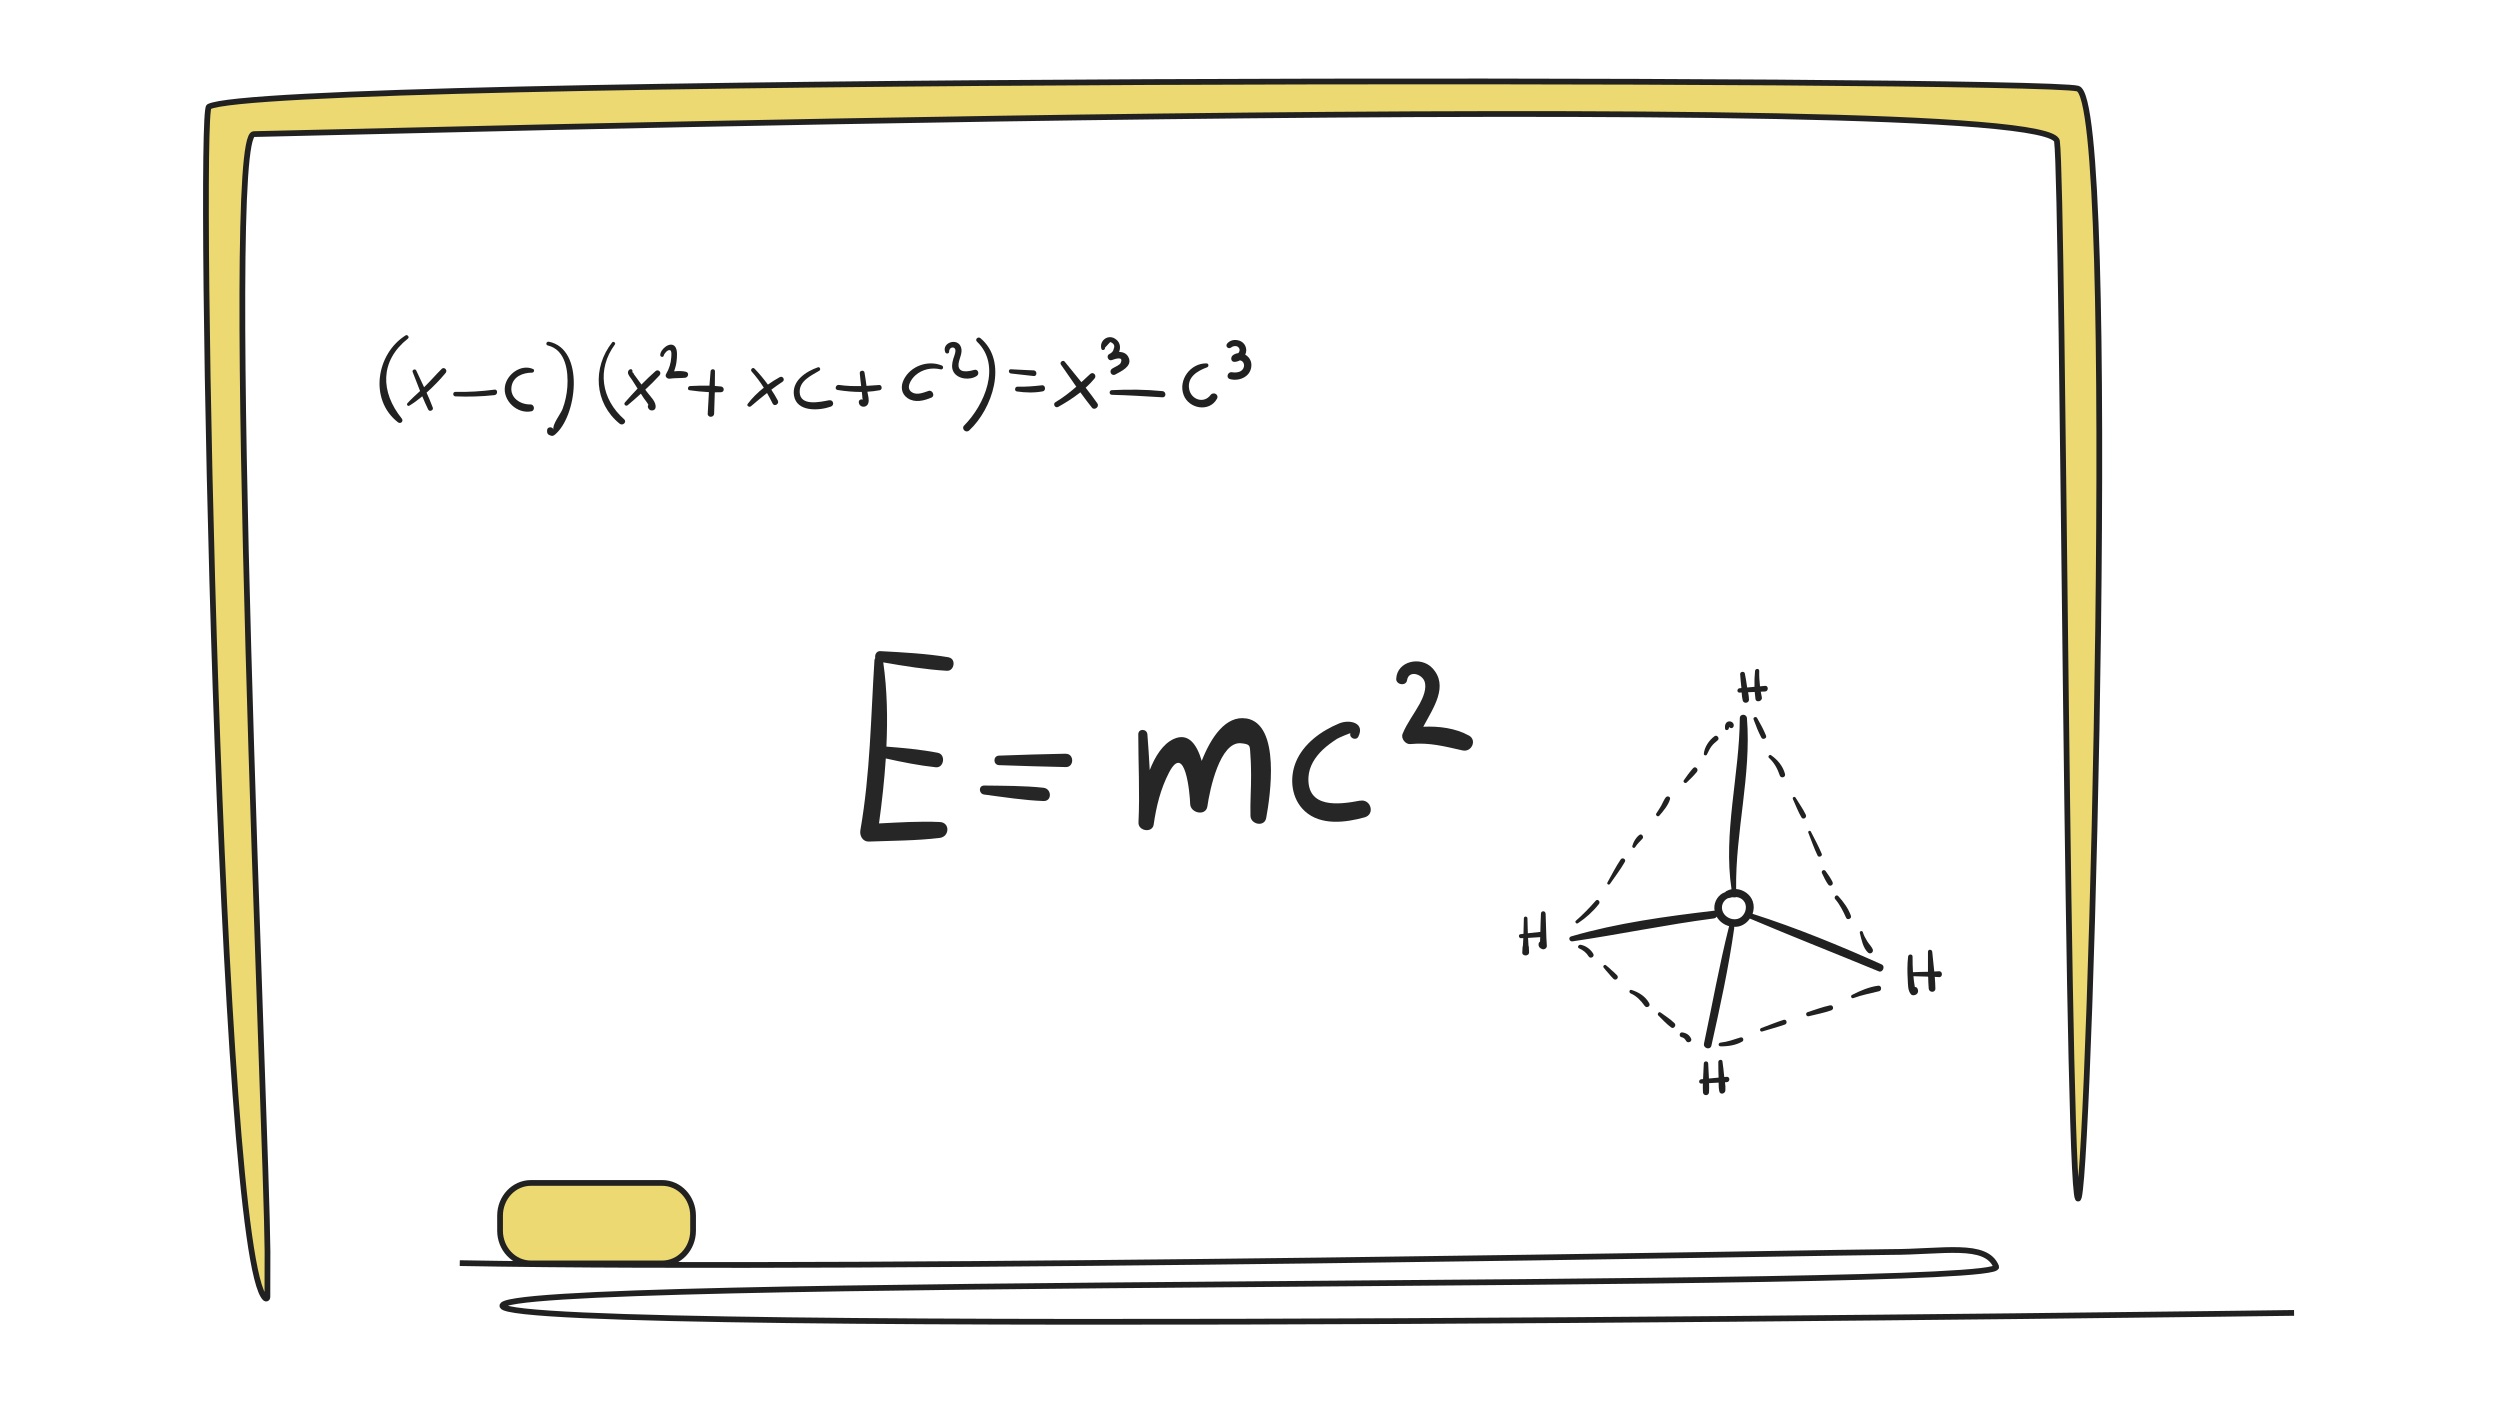 <svg width="522" height="296" viewBox="0 0 522 296" fill="none" xmlns="http://www.w3.org/2000/svg">
<path d="M55.833 270.865C55.833 271.113 55.571 271.241 55.397 271.082C45.788 262.318 41.242 23.482 43.624 22.276C56.248 15.882 425.221 16.216 433.824 18.497C442.426 20.778 436.522 239.837 434.075 249.943C431.629 260.049 430.862 39.874 429.5 29.5C427.94 17.621 59.681 28 53 28C46.319 28 55.695 236.845 55.855 261.318L55.833 270.861V270.865Z" fill="#EDD971" stroke="#212121" stroke-width="1.2" stroke-miterlimit="10"/>
<path d="M479 274.133C479 274.133 107.757 279.151 104.907 272.734C102.054 266.321 418.89 269.663 416.805 264.494C414.719 259.326 405.737 261.419 394.805 261.419C386.204 261.419 184.35 265.365 96 263.738" stroke="#212121" stroke-width="1.2" stroke-miterlimit="10"/>
<path d="M138.266 246.997H110.859C107.299 246.997 104.412 250.054 104.412 253.824V256.974C104.412 260.744 107.299 263.801 110.859 263.801H138.266C141.827 263.801 144.713 260.744 144.713 256.974V253.824C144.713 250.054 141.827 246.997 138.266 246.997Z" fill="#EDD971" stroke="#212121" stroke-width="1.2" stroke-miterlimit="10"/>
<path d="M198.118 137.247C193.462 136.464 188.51 136.21 183.791 135.956C183.008 135.913 182.606 136.739 182.754 137.395C182.669 137.522 182.606 137.67 182.585 137.839C181.823 149.817 181.717 161.478 179.643 173.371C179.453 174.493 180.13 175.762 181.421 175.72C186.352 175.53 191.325 175.551 196.213 174.958C198.287 174.704 198.414 171.72 196.213 171.636C192.002 171.445 187.769 171.72 183.537 171.932C184.151 167.467 184.659 162.917 184.955 158.367C188.362 159.129 191.96 159.848 195.409 160.208C197.123 160.377 197.525 157.52 195.811 157.182C192.341 156.505 188.616 156.166 185.082 155.891C185.357 149.986 185.251 144.082 184.426 138.305C188.785 139.067 193.314 139.807 197.716 140.061C199.282 140.146 199.684 137.543 198.097 137.268L198.118 137.247Z" fill="#262626"/>
<path d="M217.883 164.485C213.82 164.04 209.587 164.083 205.503 164.019C204.254 164.019 204.339 165.755 205.503 165.903C209.566 166.432 213.798 167.109 217.883 167.257C219.703 167.321 219.618 164.675 217.883 164.485Z" fill="#262626"/>
<path d="M222.539 157.373C217.883 157.479 213.249 157.585 208.593 157.775C207.323 157.817 207.323 159.701 208.593 159.764C213.228 159.934 217.883 160.061 222.539 160.166C224.317 160.209 224.317 157.352 222.539 157.394V157.373Z" fill="#262626"/>
<path d="M260.274 150.027C255.956 149.286 252.845 153.963 250.92 158.873C249.925 155.487 248.169 152.884 245.058 154.302C242.814 155.339 241.206 157.879 240.063 160.799C239.915 158.302 239.788 155.826 239.576 153.329C239.471 152.122 237.672 152.08 237.672 153.329C237.672 159.466 238.01 165.603 237.714 171.74C237.63 173.539 240.635 174.004 240.889 172.163C241.439 168.354 242.306 164.778 244.084 161.328C247.449 154.852 248.444 165.582 248.507 167.867C248.571 169.814 251.808 170.47 252.105 168.354C252.591 164.883 254.729 154.768 259.131 155.191C261.353 155.402 260.908 155.847 261.099 157.942C261.205 159.212 261.205 160.503 261.226 161.772C261.247 164.629 261.014 167.507 261.099 170.364C261.162 172.163 264.019 172.735 264.379 170.809C265.226 166.28 267.448 151.255 260.252 150.006L260.274 150.027Z" fill="#262626"/>
<path d="M283.998 167.169C279.596 168.016 272.866 168.884 273.205 162.281C273.332 160.016 274.58 158.091 276.167 156.567C277.077 155.699 278.114 154.959 279.151 154.281C279.511 154.049 282.008 152.99 281.966 153.117C281.648 154.091 283.151 154.747 283.617 153.816C285.077 150.916 281.797 150.155 279.638 151.043C275.892 152.588 272.168 155.255 270.58 159.106C269.184 162.514 269.628 166.788 272.443 169.37C275.786 172.439 280.95 171.762 284.929 170.661C287.193 170.026 286.22 166.746 283.976 167.191L283.998 167.169Z" fill="#262626"/>
<path d="M306.704 153.583C303.932 152.038 300.461 151.594 297.181 151.742C299.234 147.848 302.599 143.214 299.043 139.468C296.652 136.949 291.7 138.008 291.531 141.732C291.467 143.002 293.583 143.34 293.795 142.028C294.134 139.891 296.8 140.695 297.414 142.198C298.006 143.679 297.118 145.668 296.44 146.938C295.276 149.076 293.795 150.938 292.864 153.223C292.462 154.197 293.478 155.467 294.493 155.361C298.472 154.98 301.604 155.848 305.413 156.694C307.233 157.096 308.461 154.578 306.725 153.583H306.704Z" fill="#262626"/>
<path d="M392.937 201.392C384.161 197.451 375.113 193.736 365.937 190.805C366.228 189.986 366.274 189.076 365.983 188.22C365.491 186.745 364.025 185.744 362.505 185.626C362.332 173.7 365.709 161.83 364.763 149.959C364.69 149.013 363.279 148.985 363.27 149.959C363.215 161.739 359.756 173.955 361.54 185.671C361.167 185.744 360.794 185.871 360.448 186.072C360.348 186.126 360.275 186.199 360.22 186.281C358.882 186.709 357.872 188.156 357.954 189.713C357.954 189.868 357.981 190.022 358.008 190.168C357.954 190.168 357.917 190.15 357.853 190.159C347.913 191.342 337.681 192.708 328.059 195.521C327.376 195.721 327.677 196.659 328.341 196.558C338.2 195.102 347.949 193.054 357.844 191.77C358.117 191.734 358.309 191.588 358.436 191.397C358.991 192.38 359.956 193.099 361.058 193.391C361.04 193.427 361.021 193.445 361.012 193.482C358.982 201.538 357.526 209.767 355.796 217.896C355.587 218.907 357.116 219.334 357.344 218.324C359.155 210.222 360.949 202.011 362.105 193.782C362.114 193.691 362.105 193.6 362.086 193.527C362.369 193.527 362.651 193.518 362.933 193.463C363.962 193.263 364.808 192.626 365.373 191.797C374.294 195.584 383.333 199.116 392.291 202.821C393.11 203.158 393.711 201.747 392.9 201.383L392.937 201.392ZM363.224 191.706C362.014 192.325 360.357 191.697 359.774 190.496C359.192 189.285 359.756 188.02 360.803 187.537C360.885 187.537 360.967 187.537 361.058 187.501C361.24 187.437 361.431 187.392 361.613 187.355C361.786 187.355 361.959 187.346 362.141 187.382C362.278 187.41 362.396 187.373 362.487 187.301C363.17 187.355 363.807 187.656 364.226 188.311C364.945 189.449 364.38 191.124 363.206 191.716L363.224 191.706Z" fill="#212121"/>
<path d="M368.549 143.205C368.194 143.241 367.848 143.268 367.493 143.305C367.365 142.249 367.302 141.184 367.329 140.091C367.347 139.518 366.51 139.545 366.455 140.091C366.337 141.193 366.309 142.303 366.337 143.405C365.827 143.45 365.317 143.505 364.817 143.551C364.817 143.523 364.807 143.496 364.798 143.469C364.634 142.522 364.534 141.566 364.325 140.628C364.207 140.082 363.324 140.201 363.342 140.765C363.378 141.721 363.524 142.677 363.606 143.632C363.606 143.642 363.606 143.66 363.606 143.669C363.478 143.678 363.351 143.696 363.214 143.705C362.65 143.769 362.614 144.634 363.214 144.616C363.36 144.616 363.515 144.606 363.66 144.597C363.697 145.162 363.742 145.726 363.879 146.263C364.07 146.992 365.19 146.837 365.19 146.09C365.19 145.571 365.099 145.053 364.999 144.543C365.463 144.525 365.918 144.506 366.382 144.479C366.419 144.961 366.473 145.453 366.537 145.936C366.655 146.791 368.066 146.454 367.866 145.571C367.784 145.189 367.711 144.807 367.648 144.424C367.948 144.415 368.248 144.397 368.54 144.388C369.314 144.361 369.286 143.123 368.54 143.205H368.549Z" fill="#212121"/>
<path d="M322.707 190.74C322.68 190.121 321.778 190.121 321.751 190.74C321.687 192.024 321.66 193.298 321.624 194.582C320.759 194.663 319.885 194.754 319.011 194.864C318.984 193.817 318.966 192.779 318.929 191.741C318.911 191.268 318.201 191.259 318.183 191.741C318.146 192.816 318.128 193.899 318.101 194.982C317.882 195.009 317.664 195.037 317.454 195.064C316.981 195.137 317.099 195.901 317.564 195.892C317.737 195.892 317.901 195.874 318.073 195.874C318.055 196.402 318.028 196.93 317.982 197.458C317.946 197.54 317.919 197.631 317.91 197.74C317.873 198.095 317.855 198.459 317.855 198.814C317.737 199.697 319.293 199.752 319.275 198.814C319.275 198.45 319.257 198.095 319.22 197.74C319.22 197.631 319.184 197.54 319.148 197.458C319.102 196.921 319.075 196.375 319.057 195.838C319.903 195.792 320.75 195.738 321.596 195.674C321.587 195.983 321.578 196.284 321.56 196.593C321.405 196.703 321.278 196.866 321.26 197.076C321.187 197.649 321.524 198.013 322.052 198.186C322.479 198.323 323.016 197.95 322.98 197.485C322.807 195.246 322.834 192.998 322.725 190.749L322.707 190.74Z" fill="#212121"/>
<path d="M360.549 224.84C360.376 224.849 360.203 224.876 360.03 224.885C360.012 224.749 359.994 224.621 359.985 224.494C359.885 223.529 359.794 222.564 359.648 221.608C359.575 221.107 358.792 221.244 358.783 221.726C358.765 222.801 358.811 223.875 358.838 224.958C358.838 224.976 358.838 224.985 358.838 225.003C358.164 225.058 357.491 225.122 356.826 225.195C356.781 224.148 356.708 223.101 356.671 222.063C356.653 221.471 355.779 221.471 355.752 222.063C355.716 223.137 355.643 224.221 355.597 225.313C355.47 225.331 355.342 225.331 355.215 225.349C354.65 225.413 354.623 226.269 355.215 226.251C355.333 226.251 355.452 226.232 355.561 226.232C355.543 226.842 355.543 227.461 355.579 228.062C355.624 228.872 356.799 228.872 356.844 228.062C356.881 227.434 356.872 226.797 356.853 226.16C357.518 226.132 358.182 226.096 358.847 226.05C358.847 226.669 358.865 227.288 358.993 227.889C359.156 228.636 360.194 228.399 360.258 227.716C360.304 227.152 360.258 226.56 360.176 225.978C360.304 225.978 360.422 225.968 360.549 225.959C361.268 225.905 361.268 224.785 360.549 224.84Z" fill="#212121"/>
<path d="M404.862 202.796C404.535 202.824 404.198 202.833 403.87 202.851C403.743 201.476 403.588 200.093 403.451 198.736C403.397 198.181 402.559 198.154 402.559 198.736C402.559 200.111 402.541 201.504 402.559 202.906C401.512 202.933 400.475 202.942 399.428 202.997C399.355 201.913 399.346 200.839 399.346 199.747C399.346 199.137 398.472 199.164 398.408 199.747C398.235 201.34 398.235 202.951 398.335 204.553C398.399 205.582 398.317 206.793 399.009 207.612C399.182 207.812 399.464 207.839 399.701 207.794C400.42 207.657 400.666 207.047 400.375 206.419C400.247 206.155 400.029 206.064 399.819 206.092C399.819 206.083 399.819 206.073 399.819 206.064C399.765 205.791 399.719 205.509 399.683 205.227C399.61 204.763 399.573 204.298 399.528 203.834C400.547 203.88 401.567 203.898 402.596 203.925C402.614 204.763 402.65 205.6 402.714 206.419C402.787 207.293 404.116 207.33 404.107 206.419C404.098 205.609 404.043 204.79 403.979 203.971C404.28 203.989 404.58 203.998 404.881 204.025C405.663 204.089 405.673 202.742 404.881 202.805L404.862 202.796Z" fill="#212121"/>
<path d="M332.674 199.143C332.101 198.196 331.127 197.458 330.025 197.267C329.607 197.194 329.252 197.813 329.707 198.014C330.553 198.387 331.227 198.906 331.71 199.698C332.083 200.308 333.039 199.752 332.665 199.143H332.674Z" fill="#212121"/>
<path d="M337.646 203.648C337.291 203.247 336.863 202.901 336.462 202.537C336.08 202.191 335.716 201.827 335.306 201.527C335.024 201.317 334.623 201.727 334.824 202.009C335.115 202.428 335.479 202.801 335.816 203.183C336.171 203.593 336.508 204.03 336.899 204.394C337.409 204.858 338.101 204.158 337.655 203.639L337.646 203.648Z" fill="#212121"/>
<path d="M344.356 209.467C343.573 208.047 342.189 207.182 340.669 206.7C340.205 206.554 340.05 207.237 340.469 207.419C341.716 207.947 342.635 208.948 343.409 210.031C343.81 210.596 344.711 210.104 344.356 209.476V209.467Z" fill="#212121"/>
<path d="M349.643 213.646C348.769 212.79 347.723 212.135 346.739 211.416C346.375 211.143 345.947 211.734 346.257 212.035C347.131 212.891 347.959 213.81 348.951 214.538C349.479 214.93 350.098 214.083 349.643 213.646Z" fill="#212121"/>
<path d="M353.119 216.912C352.81 216.111 352.054 215.647 351.217 215.565C350.652 215.51 350.525 216.448 351.08 216.557C351.581 216.657 351.817 216.921 352.063 217.349C352.373 217.905 353.356 217.531 353.119 216.903V216.912Z" fill="#212121"/>
<path d="M363.423 216.612C361.984 217.067 360.737 217.531 359.217 217.704C358.744 217.759 358.716 218.451 359.217 218.469C360.719 218.514 362.476 218.25 363.787 217.476C364.233 217.212 363.941 216.448 363.423 216.621V216.612Z" fill="#212121"/>
<path d="M372.417 212.944C370.842 213.444 369.313 214.091 367.756 214.655C367.31 214.819 367.492 215.511 367.956 215.374C369.531 214.882 371.133 214.473 372.69 213.927C373.3 213.708 373.054 212.743 372.417 212.944Z" fill="#212121"/>
<path d="M382.078 209.921C380.503 210.258 378.965 210.85 377.436 211.332C376.889 211.505 377.117 212.334 377.672 212.188C379.229 211.797 380.849 211.496 382.369 210.959C383.025 210.722 382.77 209.767 382.078 209.912V209.921Z" fill="#212121"/>
<path d="M392.2 205.809C390.279 206.054 388.386 206.865 386.683 207.748C386.328 207.93 386.574 208.549 386.966 208.412C388.741 207.748 390.534 207.429 392.364 206.965C392.983 206.81 392.874 205.727 392.209 205.818L392.2 205.809Z" fill="#212121"/>
<path d="M333.194 188.057C331.892 189.559 330.536 190.942 329.043 192.253C328.761 192.499 329.134 192.991 329.453 192.781C331.119 191.68 332.648 190.305 333.868 188.739C334.232 188.266 333.604 187.592 333.194 188.066V188.057Z" fill="#212121"/>
<path d="M338.4 179.452C337.372 180.982 336.534 182.648 335.633 184.259C335.442 184.605 335.933 184.887 336.161 184.568C337.217 183.048 338.346 181.564 339.265 179.962C339.593 179.398 338.755 178.924 338.4 179.452Z" fill="#212121"/>
<path d="M342.313 174.328C341.567 174.884 341.084 175.748 340.829 176.631C340.729 176.996 341.239 177.205 341.43 176.886C341.849 176.204 342.386 175.712 342.932 175.138C343.324 174.729 342.796 173.964 342.304 174.328H342.313Z" fill="#212121"/>
<path d="M347.796 166.509C347.414 167.019 347.177 167.656 346.868 168.211C346.549 168.776 346.194 169.313 345.839 169.85C345.593 170.214 346.167 170.669 346.458 170.323C347.296 169.349 348.333 168.139 348.697 166.882C348.861 166.318 348.115 166.09 347.805 166.509H347.796Z" fill="#212121"/>
<path d="M353.522 160.391C352.821 161.174 352.183 162.057 351.583 162.922C351.328 163.295 351.883 163.677 352.183 163.386C352.912 162.694 353.658 161.957 354.305 161.174C354.751 160.628 354.004 159.854 353.522 160.391Z" fill="#212121"/>
<path d="M358.009 153.708C356.881 154.528 355.879 155.984 355.761 157.395C355.734 157.732 356.243 157.85 356.389 157.568C356.68 157.022 356.917 156.448 357.281 155.93C357.672 155.383 358.155 154.992 358.665 154.564C359.138 154.173 358.51 153.344 358.009 153.708Z" fill="#212121"/>
<path d="M360.921 150.642C360.239 150.797 360.102 151.57 360.193 152.162C360.257 152.572 360.849 152.499 360.949 152.162C360.985 152.035 361.022 151.907 361.067 151.78C361.258 152.116 361.804 152.153 361.968 151.68C362.187 151.042 361.531 150.505 360.921 150.642Z" fill="#212121"/>
<path d="M368.75 153.608C368.24 152.342 367.557 151.086 366.874 149.903C366.656 149.52 365.991 149.775 366.146 150.212C366.62 151.487 367.129 152.825 367.776 154.026C368.058 154.545 368.986 154.181 368.75 153.617V153.608Z" fill="#212121"/>
<path d="M372.712 161.619C372.293 159.981 371.173 158.643 369.799 157.687C369.462 157.45 369.061 157.978 369.362 158.251C370.481 159.262 371.137 160.5 371.619 161.92C371.847 162.603 372.894 162.33 372.712 161.619Z" fill="#212121"/>
<path d="M377.052 170.123C376.46 168.866 375.614 167.738 374.913 166.545C374.694 166.19 374.184 166.5 374.357 166.864C374.949 168.12 375.423 169.458 376.133 170.66C376.488 171.261 377.343 170.733 377.052 170.123Z" fill="#212121"/>
<path d="M380.373 178.269C379.717 176.667 378.871 175.156 378.097 173.617C377.951 173.326 377.442 173.535 377.569 173.845C378.197 175.447 378.752 177.085 379.508 178.642C379.736 179.125 380.582 178.779 380.382 178.278L380.373 178.269Z" fill="#212121"/>
<path d="M382.634 184.159C382.243 183.358 381.715 182.612 381.196 181.883C380.868 181.419 380.185 181.811 380.431 182.33C380.814 183.131 381.205 183.959 381.715 184.687C382.106 185.243 382.925 184.769 382.625 184.15L382.634 184.159Z" fill="#212121"/>
<path d="M386.481 191.231C385.925 189.683 384.933 188.308 383.832 187.107C383.431 186.67 382.821 187.307 383.194 187.744C384.196 188.927 384.842 190.247 385.479 191.649C385.734 192.205 386.681 191.813 386.472 191.231H386.481Z" fill="#212121"/>
<path d="M391.001 198.151C390.718 197.569 390.218 197.086 389.872 196.531C389.517 195.939 389.153 195.302 388.961 194.637C388.843 194.237 388.233 194.401 388.333 194.81C388.67 196.139 388.98 197.924 390.045 198.898C390.564 199.371 391.31 198.779 391.001 198.16V198.151Z" fill="#212121"/>
<path d="M84.672 70.04C78.585 73.878 77.014 83.46 83.092 88.171C83.659 88.608 84.337 87.948 83.882 87.381C79.421 81.852 79.281 75.346 85.183 70.691C85.554 70.393 85.071 69.78 84.672 70.031V70.04Z" fill="#212121"/>
<path d="M92.208 77.047C91.009 78.227 89.913 79.519 88.705 80.699C88.649 80.746 88.602 80.802 88.547 80.848C87.998 79.668 87.441 78.497 86.902 77.344C86.707 76.926 85.982 77.224 86.158 77.66C86.669 78.971 87.18 80.318 87.71 81.647C86.809 82.474 85.889 83.292 85.071 84.194C84.829 84.463 85.136 84.909 85.471 84.705C86.381 84.147 87.292 83.478 88.175 82.753C88.565 83.692 88.965 84.621 89.411 85.523C89.671 86.052 90.582 85.681 90.368 85.114C89.978 84.064 89.532 83.023 89.067 81.982C90.526 80.69 91.892 79.259 93.045 77.874C93.528 77.298 92.757 76.49 92.208 77.038V77.047Z" fill="#212121"/>
<path d="M103.249 81.359C100.526 81.712 97.831 81.88 95.09 81.824C94.486 81.815 94.486 82.735 95.09 82.763C97.813 82.874 100.545 82.8 103.249 82.502C103.983 82.419 103.974 81.257 103.249 81.35V81.359Z" fill="#212121"/>
<path d="M110.757 84.445C108.703 84.5 106.473 83.116 106.798 80.774C107.105 78.608 109.196 77.809 111.11 77.809C111.482 77.809 111.696 77.233 111.315 77.056C108.805 75.941 105.822 78.134 105.432 80.681C104.967 83.692 108.016 86.498 110.961 85.876C111.77 85.708 111.584 84.426 110.766 84.445H110.757Z" fill="#212121"/>
<path d="M114.587 71.35C114.075 71.248 113.862 72.01 114.373 72.131C118.155 73.023 118.694 77.577 118.462 80.811C118.35 82.363 118.007 83.943 117.458 85.402C117.096 86.378 115.256 88.673 115.562 89.695C115.349 88.989 114.206 89.091 114.233 89.872V90.169C114.252 90.402 114.373 90.68 114.596 90.783C114.698 90.829 114.8 90.876 114.903 90.922C115.237 91.08 115.516 91.024 115.795 90.811C120.479 87.084 122.216 72.865 114.577 71.341L114.587 71.35Z" fill="#212121"/>
<path d="M130.311 87.539C125.572 83.357 124.568 77.121 128.388 71.927C128.629 71.601 128.072 71.165 127.821 71.49C123.676 76.74 124.048 84.147 129.382 88.469C130.033 88.998 130.962 88.106 130.311 87.539Z" fill="#212121"/>
<path d="M137.717 78.339C138.238 77.772 137.448 76.982 136.872 77.493C135.877 78.367 134.892 79.315 133.935 80.29C133.805 80.105 133.675 79.928 133.535 79.742C133.256 79.361 132.978 78.98 132.699 78.599C132.587 78.45 132.476 78.292 132.364 78.144C132.29 77.902 132.16 77.753 131.983 77.688C132.048 77.633 132.095 77.549 132.076 77.456C131.928 76.703 131.035 77.205 131.119 77.865C131.175 78.358 131.732 78.943 131.993 79.352C132.374 79.947 132.745 80.541 133.126 81.136C132.216 82.093 131.323 83.06 130.487 84.026C130.143 84.426 130.664 84.928 131.063 84.603C131.983 83.841 132.903 83.032 133.814 82.196C134.019 82.512 134.223 82.828 134.427 83.144C134.632 83.46 135.143 84.036 135.385 84.528C135.375 84.547 135.366 84.556 135.357 84.575C135.171 84.826 135.292 85.16 135.459 85.374C135.663 85.634 135.877 85.718 136.202 85.699C136.491 85.681 136.788 85.504 136.862 85.197C137.15 83.952 135.728 82.744 135.059 81.805C134.948 81.657 134.846 81.508 134.734 81.359C135.784 80.374 136.797 79.37 137.745 78.339H137.717Z" fill="#212121"/>
<path d="M143.22 77.623C142.43 77.428 141.584 77.447 140.757 77.54C140.999 76.852 141.185 76.155 141.268 75.421C141.361 74.584 141.538 72.977 140.896 72.298C139.874 71.22 137.839 72.967 137.858 74.148C137.858 74.556 138.517 74.677 138.592 74.25C138.666 73.85 139.344 73.014 139.865 73.107C140.33 73.19 140.172 74.352 140.153 74.64C140.079 75.858 139.716 77.019 139.094 78.069C138.759 78.627 139.307 79.147 139.856 79.064C140.934 78.915 141.974 78.98 143.052 78.878C143.731 78.813 143.963 77.809 143.22 77.623Z" fill="#212121"/>
<path d="M150.532 80.699C150.114 80.644 149.686 80.616 149.259 80.588C149.268 79.575 149.287 78.553 149.287 77.54C149.287 76.936 148.413 76.954 148.367 77.54C148.283 78.534 148.209 79.538 148.134 80.532C146.768 80.495 145.384 80.532 144.083 80.606C143.618 80.634 143.441 81.406 143.962 81.48C145.263 81.666 146.648 81.814 148.023 81.88C147.921 83.376 147.837 84.881 147.772 86.377C147.735 87.242 149.073 87.242 149.11 86.377C149.175 84.9 149.222 83.413 149.25 81.917C149.686 81.917 150.114 81.917 150.532 81.898C151.331 81.861 151.285 80.783 150.532 80.69V80.699Z" fill="#212121"/>
<path d="M162.828 78.739C161.991 79.194 161.155 79.724 160.337 80.309C159.482 79.129 158.544 78.014 157.549 76.973C157.168 76.573 156.583 77.168 156.945 77.577C157.902 78.655 158.739 79.77 159.482 80.95C158.209 81.954 157.047 83.097 156.127 84.324C155.821 84.723 156.443 85.114 156.787 84.835C157.912 83.878 159.018 82.948 160.151 82.056C160.56 82.772 160.96 83.506 161.332 84.268C161.675 84.984 162.781 84.352 162.41 83.636C162.001 82.855 161.545 82.112 161.053 81.368C161.806 80.802 162.577 80.244 163.385 79.714C163.989 79.324 163.46 78.404 162.819 78.748L162.828 78.739Z" fill="#212121"/>
<path d="M173.115 83.571C171.275 83.924 167.047 84.9 166.972 81.87C166.917 79.491 169.351 78.441 171.071 77.409C171.442 77.186 171.201 76.545 170.773 76.694C168.255 77.577 165.262 79.538 165.792 82.632C166.378 86.052 171.015 85.783 173.487 84.9C174.314 84.603 173.989 83.413 173.124 83.58L173.115 83.571Z" fill="#212121"/>
<path d="M183.535 80.393C182.652 80.467 181.788 80.523 180.923 80.569C180.793 79.631 180.672 78.692 180.505 77.763C180.403 77.214 179.483 77.335 179.52 77.893C179.585 78.803 179.697 79.705 179.808 80.606C178.275 80.644 176.741 80.606 175.18 80.374C174.492 80.281 174.186 81.322 174.892 81.433C176.556 81.694 178.256 81.852 179.948 81.842C179.966 82 179.985 82.158 180.003 82.316C180.022 82.484 180.031 82.642 180.05 82.809C180.022 83.05 180.068 83.255 180.171 83.441C179.817 83.283 179.288 83.487 179.316 83.961C179.371 85.123 180.914 85.29 181.295 84.194C181.537 83.487 181.239 82.53 181.109 81.796C181.973 81.74 182.838 81.647 183.693 81.48C184.306 81.359 184.176 80.328 183.544 80.383L183.535 80.393Z" fill="#212121"/>
<path d="M196.618 76.304C193.719 75.142 190.122 76.424 188.71 79.259C188.013 80.653 188.152 82.233 189.518 83.144C191.052 84.166 192.92 83.673 194.49 83.013C195.289 82.679 194.713 81.368 193.905 81.619C192.854 81.954 191.516 82.567 190.457 81.935C188.988 81.062 190.224 79.166 191.145 78.358C192.585 77.084 194.555 76.685 196.395 77.121C196.944 77.252 197.12 76.499 196.618 76.294V76.304Z" fill="#212121"/>
<path d="M203.42 77.233C202.128 77.605 199.888 78.023 200.158 75.904C200.297 74.807 201.032 73.692 200.678 72.558C200.009 70.402 196.589 71.518 197.361 73.525C197.519 73.943 198.178 73.915 198.178 73.413C198.178 72.326 199.619 72.215 199.489 73.386C199.424 73.934 199.191 74.454 199.033 74.975C198.783 75.858 198.625 76.843 199.117 77.679C200.019 79.212 202.574 79.445 203.959 78.488C204.572 78.06 204.219 77.01 203.429 77.233H203.42Z" fill="#212121"/>
<path d="M204.713 70.607C204.211 70.189 203.505 70.867 203.988 71.332C209.192 76.313 205.53 84.603 201.321 88.84C200.652 89.519 201.664 90.522 202.361 89.881C207.138 85.495 210.614 75.523 204.713 70.607Z" fill="#212121"/>
<path d="M217.564 80.448C215.836 80.644 214.191 80.783 212.444 80.737C211.886 80.718 211.738 81.647 212.314 81.731C214.07 82 215.994 82.047 217.741 81.712C218.447 81.582 218.299 80.365 217.564 80.439V80.448Z" fill="#212121"/>
<path d="M215.836 77.335C214.247 77.279 212.667 77.186 211.078 77.103C210.502 77.075 210.53 77.921 211.078 77.986C212.667 78.162 214.256 78.32 215.836 78.515C216.57 78.608 216.607 77.363 215.836 77.335Z" fill="#212121"/>
<path d="M229.145 84.249C228.364 83.134 227.537 82.038 226.691 80.96C227.36 80.346 227.992 79.705 228.55 79.017C229.061 78.376 228.262 77.512 227.63 78.097C227.007 78.673 226.403 79.24 225.79 79.798C224.637 78.348 223.466 76.926 222.305 75.504C221.942 75.068 221.19 75.644 221.515 76.118C222.574 77.651 223.643 79.203 224.73 80.746C223.383 81.917 221.98 83.023 220.381 83.971C219.749 84.342 220.316 85.318 220.957 84.956C222.519 84.082 224.117 83.079 225.576 81.917C226.366 83.013 227.174 84.091 228.011 85.132C228.522 85.764 229.609 84.928 229.135 84.259L229.145 84.249Z" fill="#212121"/>
<path d="M235.705 74.77C235.333 73.813 234.534 73.497 233.67 73.488C234.06 72.475 233.884 71.322 232.722 70.663C231.235 69.808 229.525 71.183 229.962 72.809C230.092 73.302 230.817 73.088 230.715 72.605C231.086 72.205 231.449 71.806 231.821 71.406C232.564 71.704 232.815 72.159 232.573 72.754C232.462 73.358 232.155 73.664 231.607 73.934C230.91 74.278 231.393 75.449 232.137 75.188C232.722 74.993 234.748 74.222 233.967 75.839C233.782 76.22 232.555 76.731 232.183 76.991C231.467 77.502 232.09 78.636 232.889 78.19C234.079 77.521 236.393 76.536 235.705 74.77Z" fill="#212121"/>
<path d="M242.713 81.666C239.238 81.313 235.66 81.294 232.165 81.461C231.533 81.489 231.533 82.428 232.165 82.437C235.697 82.521 239.191 82.753 242.713 82.958C243.559 83.004 243.531 81.74 242.713 81.657V81.666Z" fill="#212121"/>
<path d="M252.76 82.484C251.347 84.361 248.698 83.441 248.299 81.248C247.834 78.729 250.037 77.428 252.025 76.703C252.462 76.545 252.406 75.885 251.914 75.876C248.568 75.811 245.966 79.333 247.146 82.484C248.224 85.346 252.509 86.154 254.098 83.264C254.59 82.372 253.345 81.703 252.76 82.484Z" fill="#212121"/>
<path d="M260.008 74.045C260.268 73.488 260.314 72.837 260.008 72.205C259.339 70.811 257.229 70.551 256.244 71.722C255.751 72.308 256.486 73.014 257.071 72.549C257.48 72.224 258.261 72.094 258.642 72.586C258.958 72.995 258.837 73.441 258.549 73.739C258.158 73.776 257.768 73.915 257.415 74.185C256.885 74.584 256.978 75.597 257.787 75.56C258.177 75.542 258.549 75.43 258.883 75.244C259.459 75.3 259.896 75.895 259.72 76.61C259.45 77.725 258.177 77.874 257.248 77.725C256.318 77.567 255.9 78.924 256.848 79.166C258.893 79.696 261.327 78.525 261.29 76.174C261.281 75.244 260.742 74.473 260.008 74.055V74.045Z" fill="#212121"/>
</svg>
